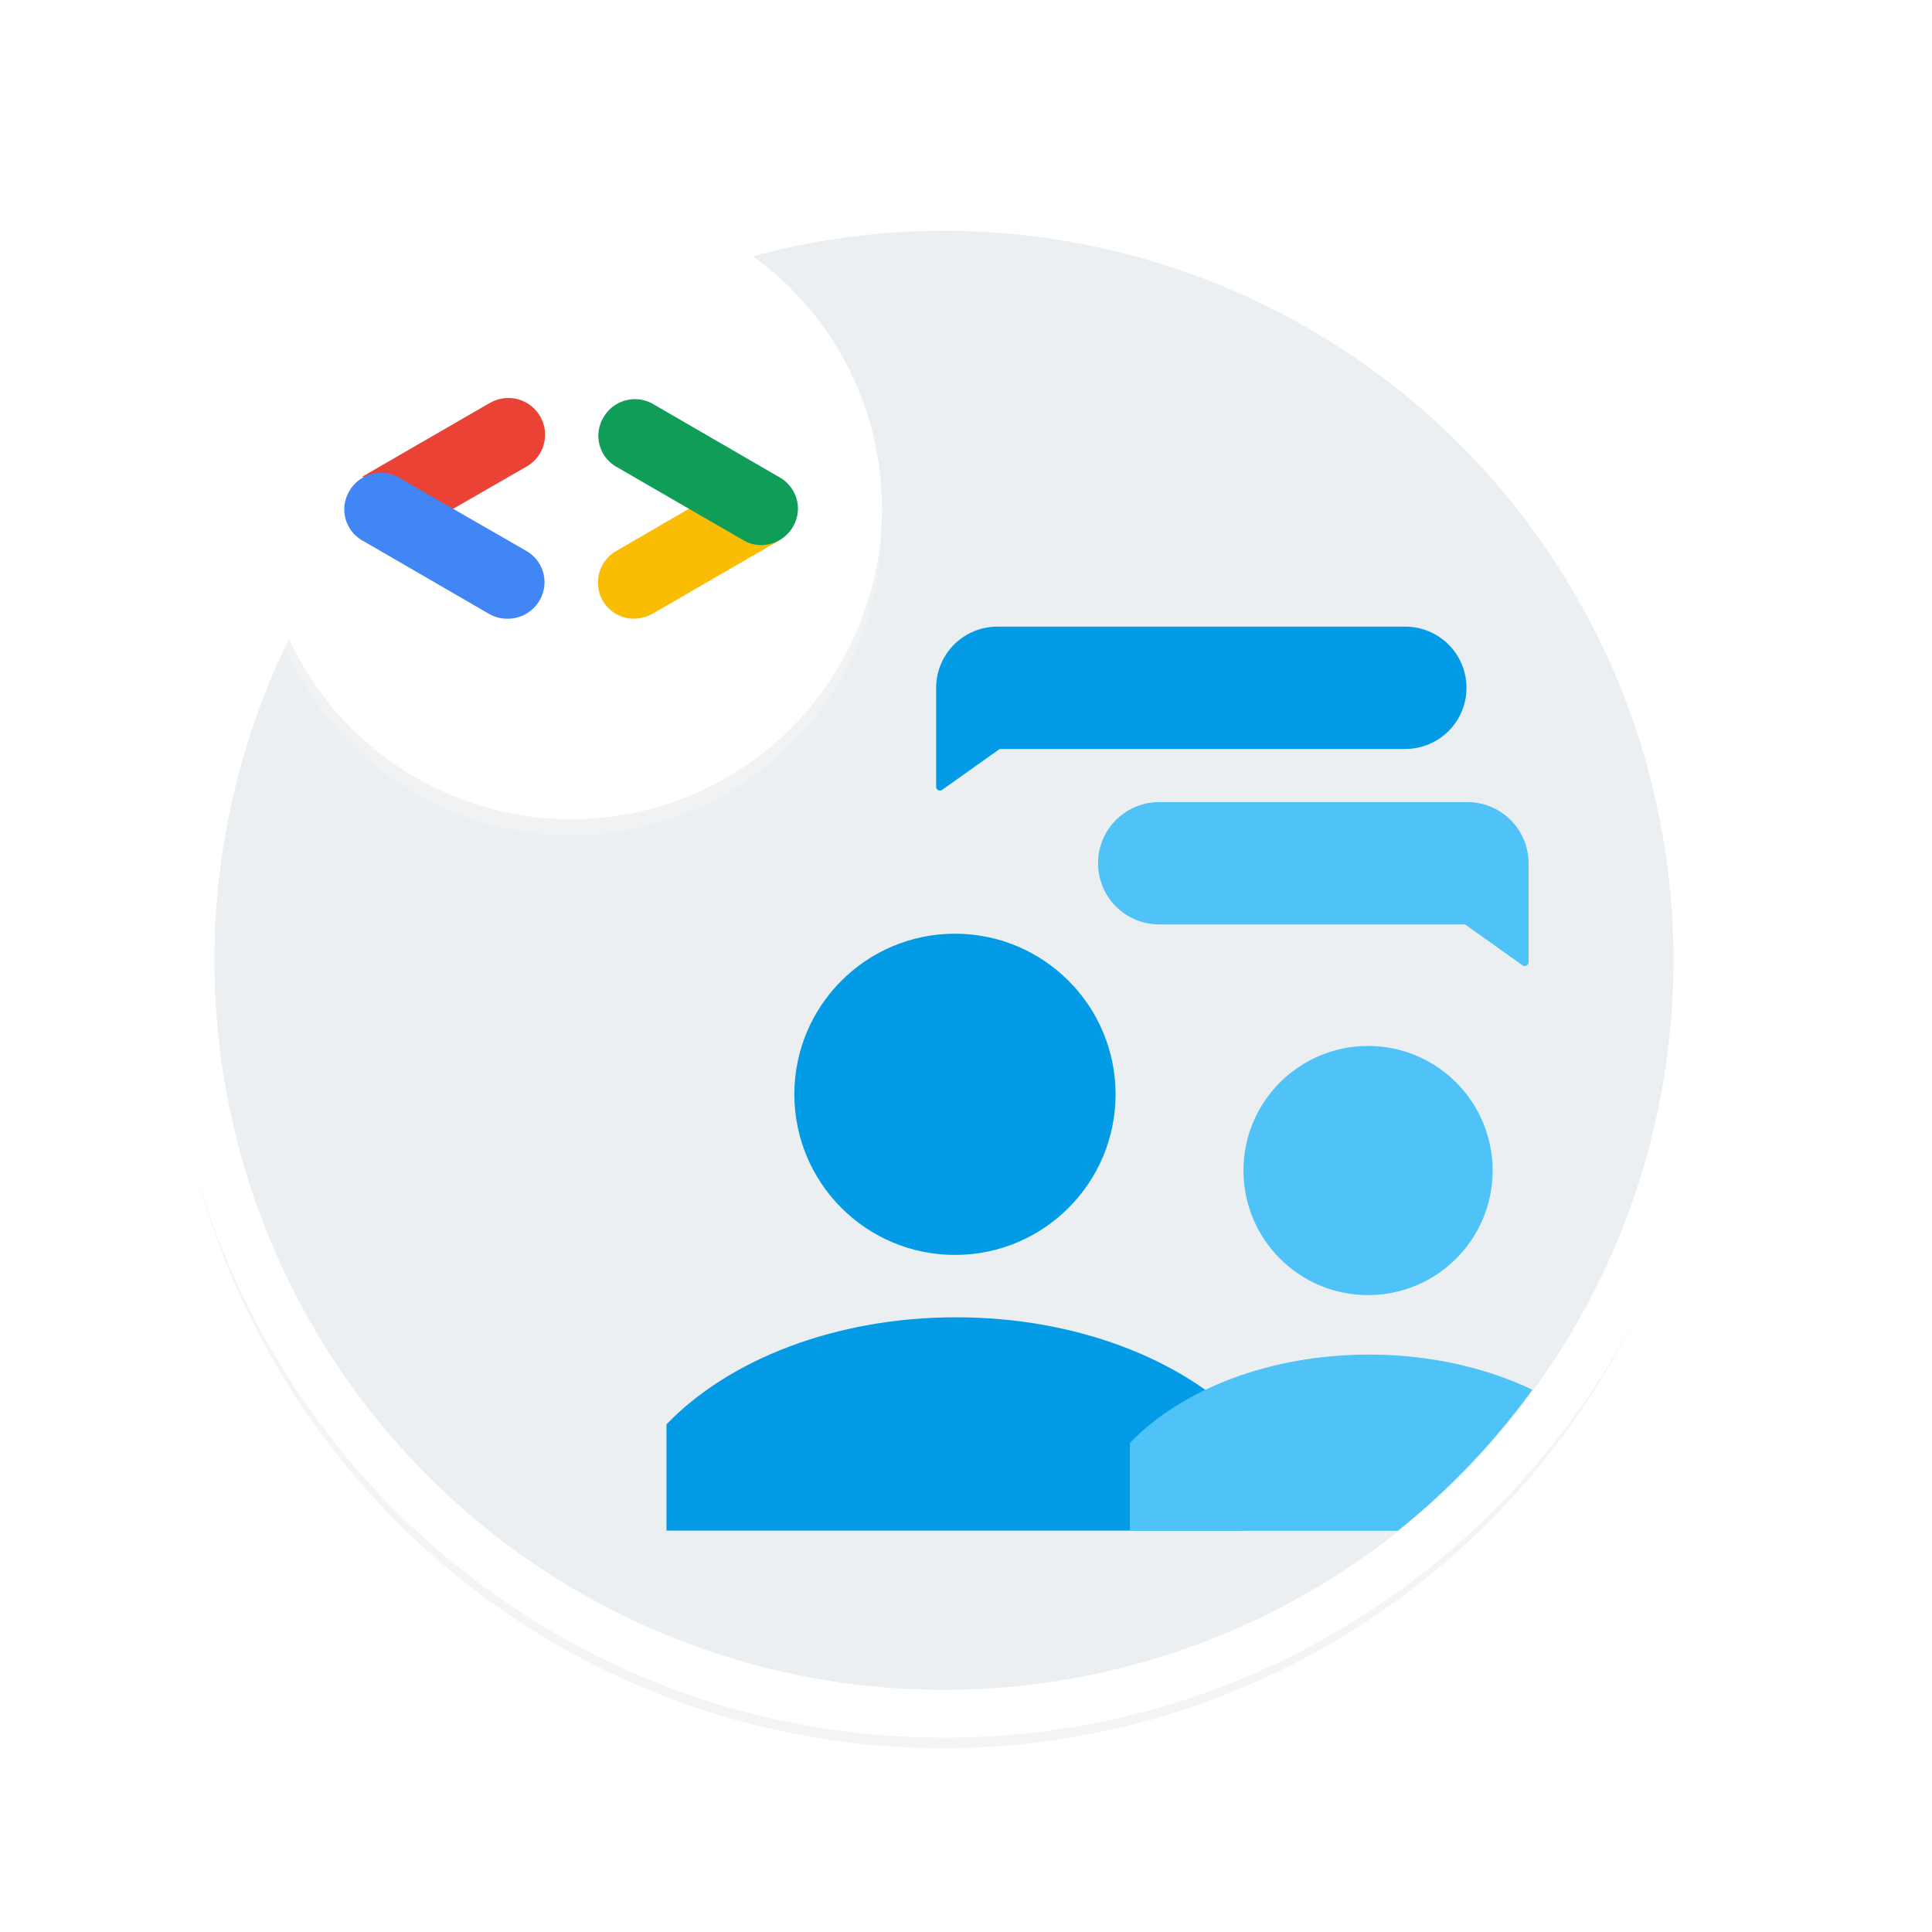 <svg viewBox="0 0 600 600" xmlns="http://www.w3.org/2000/svg" xmlns:xlink="http://www.w3.org/1999/xlink"><filter id="a" height="130%" name="AI_Shadow_3" width="140%" x="-15%" y="-15%"><feGaussianBlur in="SourceAlpha" result="blur" stdDeviation="10"/><feOffset dy="5" in="blur" result="offsetBlurredAlpha"/><feMerge><feMergeNode in="offsetBlurredAlpha"/><feMergeNode in="SourceGraphic"/></feMerge></filter><clipPath id="b"><circle cx="292.57" cy="298.57" r="226.5"/></clipPath><g filter="url(#a)" opacity=".2"><circle cx="292.8" cy="298.18" fill="#cacaca" r="239.73"/></g><circle cx="293.3" cy="298.18" fill="#eceff1" r="241.5"/><path d="m293.3 71.68a226.56 226.56 0 0 1 88.16 435.2 226.56 226.56 0 1 1 -88.16-435.2m0-15c-133.37 0-241.5 108.12-241.5 241.5s108.13 241.5 241.5 241.5 241.5-108.13 241.5-241.5-108.12-241.5-241.5-241.5z" fill="#fff"/><g clip-path="url(#b)"><circle cx="296.57" cy="339.85" fill="#039be5" r="49.88"/><path d="m386.17 441.66c-19.35-19.66-52.11-32.56-89.26-32.56-37.59 0-70.68 13.22-89.93 33.25v33h179.19z" fill="#039be5"/><circle cx="424.86" cy="363.52" fill="#4fc3f7" r="38.69"/><path d="m498.81 447.55c-16-16.21-43-26.87-73.68-26.87-31 0-58.33 10.91-74.23 27.44v27.28h147.91z" fill="#4fc3f7"/><path d="m436.41 232.6h-125.57a1.14 1.14 0 0 0 -.69.22l-17.55 12.47a1.18 1.18 0 0 1 -1.87-1v-30.68a19 19 0 0 1 19-19h126.7a19 19 0 0 1 19 19 19 19 0 0 1 -19.02 18.99z" fill="#039be5"/><path d="m360 287.08h94.6a1.2 1.2 0 0 1 .69.22l17.55 12.48a1.18 1.18 0 0 0 1.87-1v-30.68a19 19 0 0 0 -19-19h-95.71a19 19 0 0 0 -19 19 19 19 0 0 0 19 18.98z" fill="#4fc3f7"/></g><g filter="url(#a)" opacity=".2"><circle cx="177.37" cy="157.9" fill="#fff" r="96.54"/></g><circle cx="177.37" cy="157.9" fill="#fff" r="96.54"/><path d="m140.47 158.16 22.87-13.16a11.38 11.38 0 0 0 -10.92-20c-.21 0-.21.2-.41.2l-39.56 22.87z" fill="#ea4335"/><path d="m157.77 192.15a11.43 11.43 0 0 0 11.34-11.33 11.23 11.23 0 0 0 -5.57-9.68l-39.76-22.87a11.29 11.29 0 0 0 -15.45 4.53 11.08 11.08 0 0 0 4.12 15l39.55 22.91a11.39 11.39 0 0 0 5.77 1.44z" fill="#4285f4"/><path d="m196.92 192.15a13.19 13.19 0 0 0 5.56-1.44l39.52-22.87-27.61-10.09-23.07 13.39a11.38 11.38 0 0 0 -4.12 15.45 11.23 11.23 0 0 0 9.72 5.56z" fill="#fbbc04"/><path d="m236.48 169.28a11.43 11.43 0 0 0 11.33-11.28 11.24 11.24 0 0 0 -5.56-9.68l-39.56-22.92a11.29 11.29 0 0 0 -15.45 4.53 11.08 11.08 0 0 0 4.12 15l39.55 22.87a10.71 10.71 0 0 0 5.57 1.48z" fill="#0f9d58"/></svg>